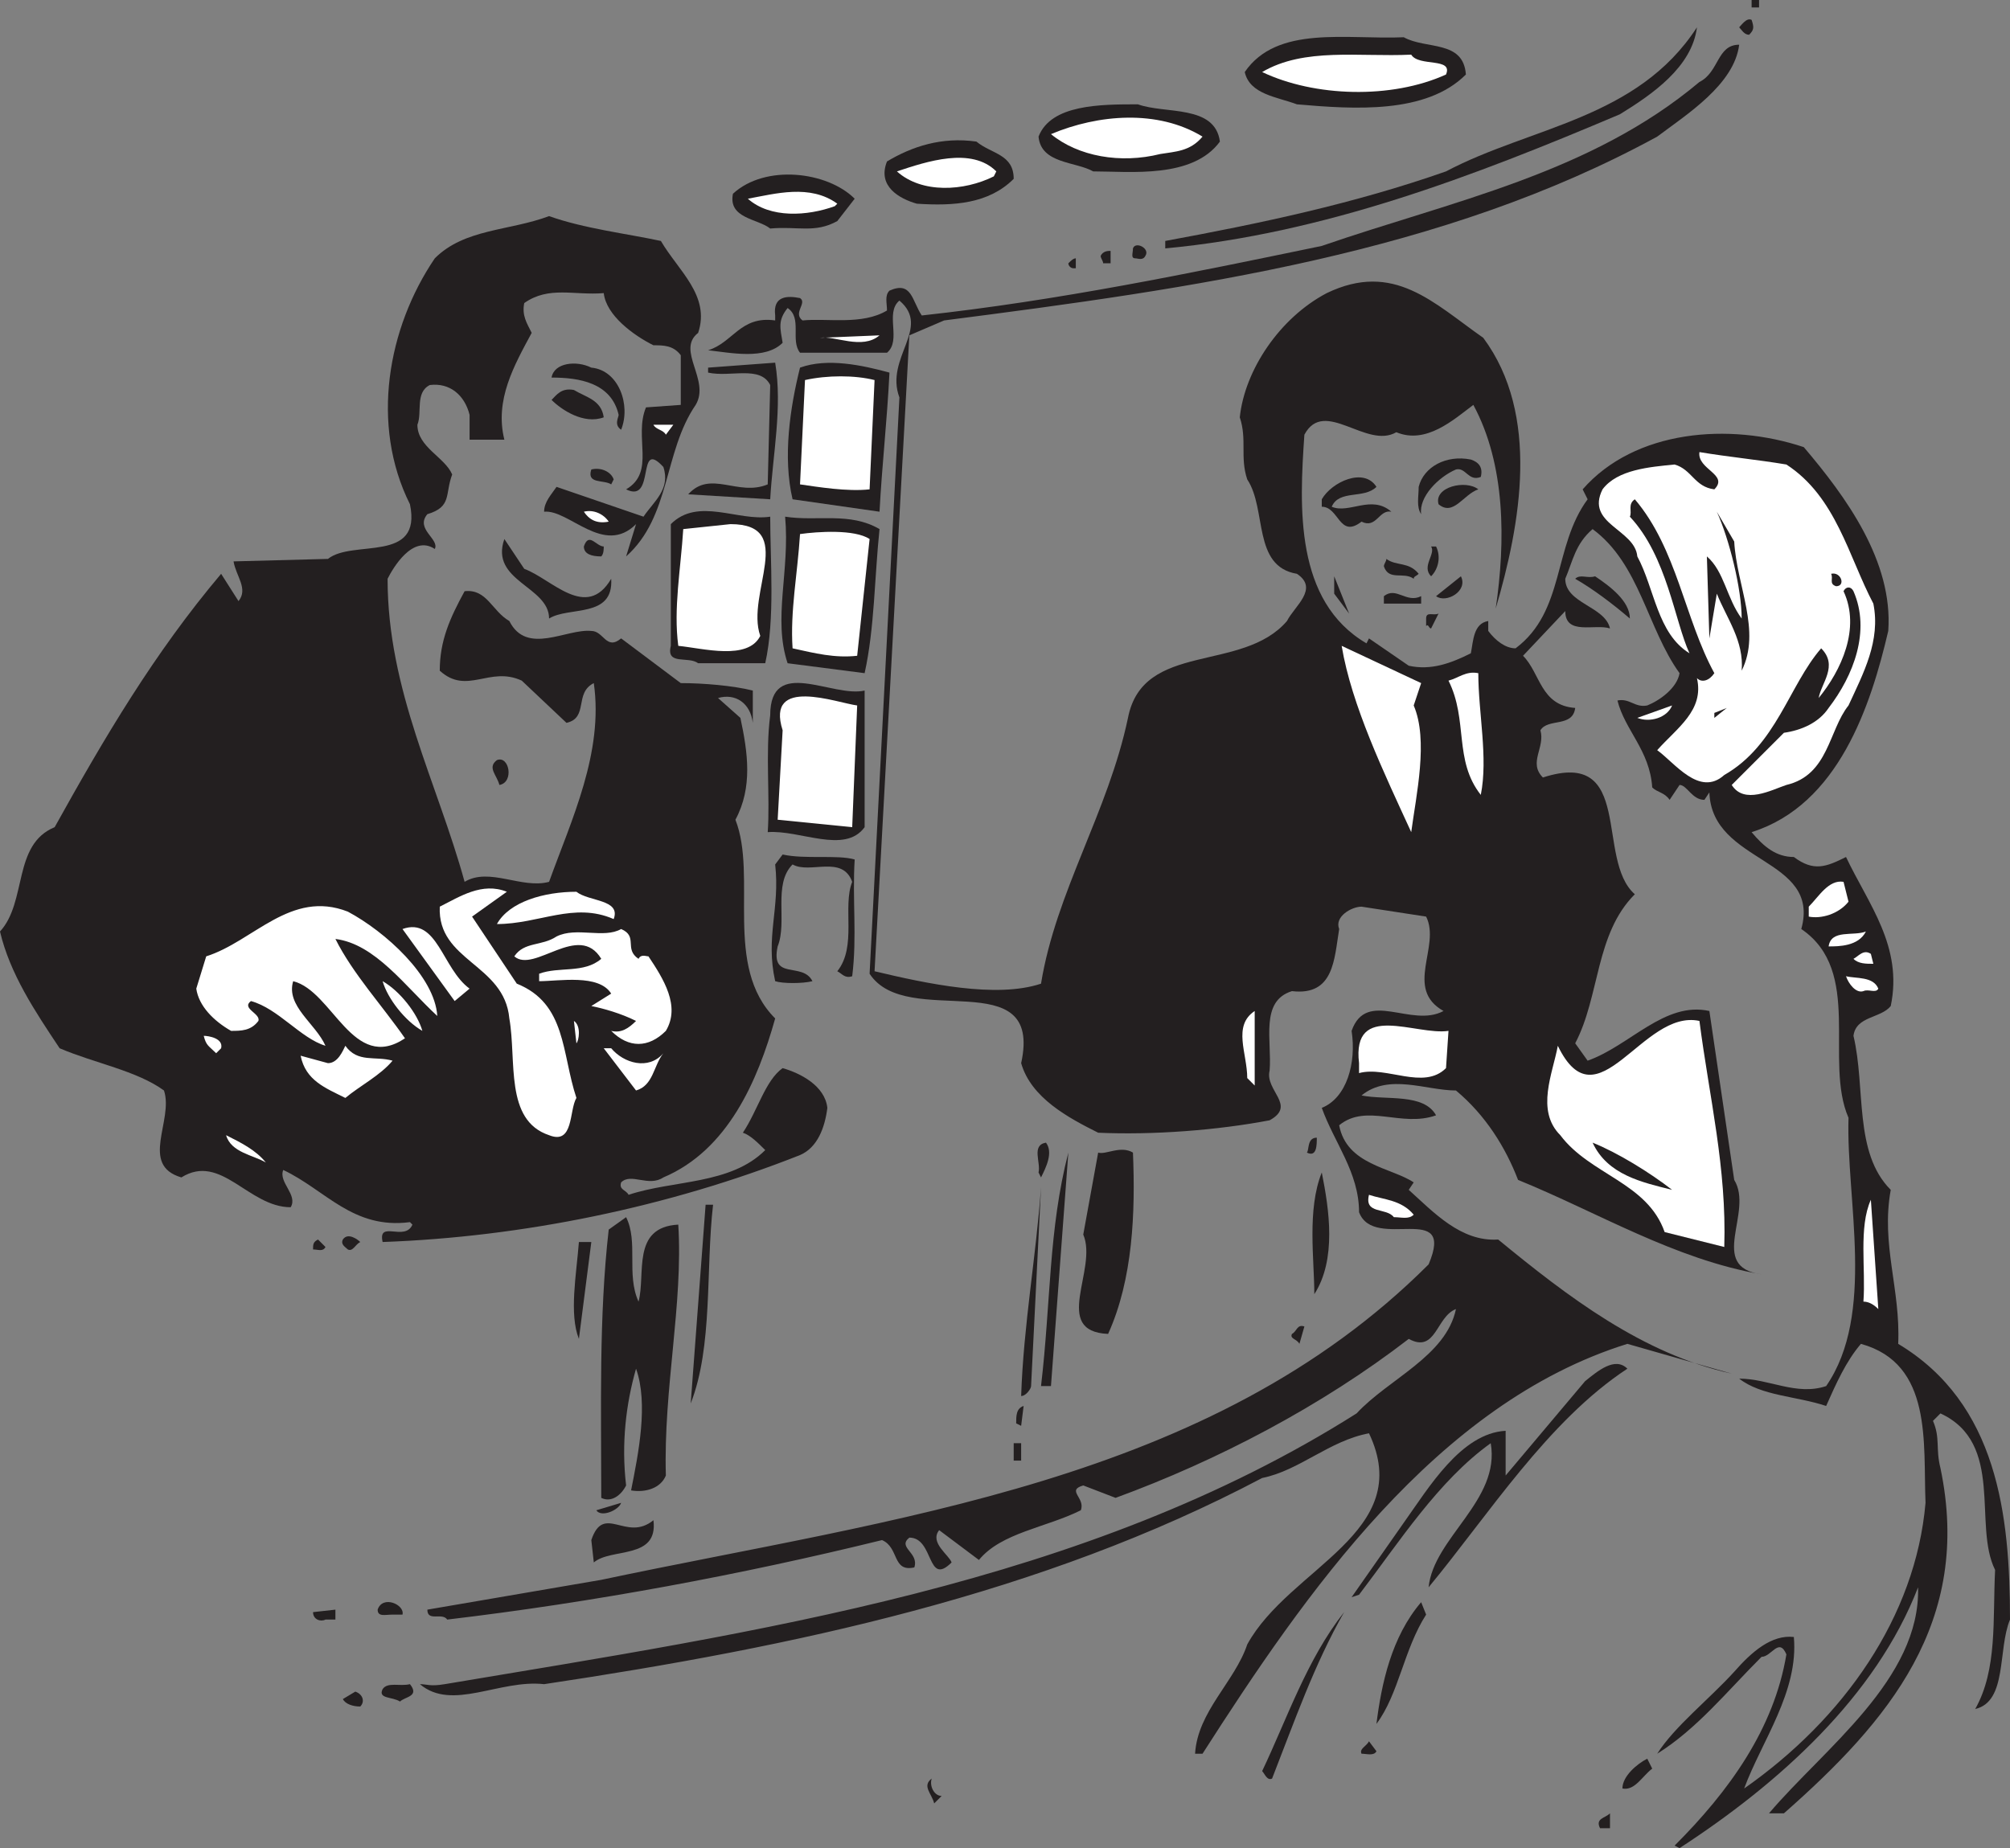 <svg xmlns="http://www.w3.org/2000/svg" width="606.75" height="558"><rect width="100%" height="100%" fill="#808080" stroke="none"/><path fill="#231f20" fill-rule="evenodd" d="M528.75 2.25H531V0h-2.25v2.25m-3.75 6c.75.75 1.5 2.25 3 2.25 1.5-1.5 1.5-2.25.75-4.5-1.5-.75-3 1.5-3.75 2.25m-88.5 43.5c-27.75 9.75-56.25 15.75-84.75 21V75c48-4.5 93-21.75 137.25-40.5 9.75-6 21.75-14.25 23.25-26.25-18 27.75-50.25 30-75.75 43.5m-60.75-30c1.5 6.75 9.75 7.5 15.75 9.75 17.25 1.5 39 3 51-9-.75-10.5-12-7.5-18.75-11.25-17.25.75-38.25-3.75-48 10.5"/><path fill="#231f20" fill-rule="evenodd" d="M513 24.75c-33 27.75-75 36-114 49.5-39.75 8.25-79.5 16.5-120.75 21-3-4.5-3-10.5-9.75-7.5-1.5 1.5-.75 3.75-.75 6-7.5 4.5-18 2.25-25.5 3-3-2.25 1.5-5.25-.75-6.75-3.75-.75-8.25-.75-7.5 5.25v1.5c-10.5-1.5-12.75 6.75-20.25 9 6.75.75 17.25 3 22.5-2.25-.75-4.5-1.5-6.75 1.5-10.5 4.5 3 .75 9.75 3.75 13.5h26.25c4.5-3.75-.75-12 3.75-15.75 9.75 8.25-4.5 17.25 0 29.25l-9 174c11.25 17.25 52.5-3.75 45.75 27 3 10.5 14.25 16.5 23.25 21 16.5.75 36-.75 51.75-3.75 8.25-4.5-1.5-9 0-15 .75-9-3-21 6.75-24 12.75 1.5 12.75-9.75 14.25-18.75-1.5-3.75 3.75-6.75 6.75-6.75l19.5 3c4.5 9-6.75 21.75 5.25 28.5-9.75 5.25-23.25-6.75-27.75 6 1.5 9.75-1.5 20.25-9 23.25 3.75 10.5 11.25 19.5 11.25 31.5 4.5 12 29.25-3.75 21 15.75-66 66-161.25 76.5-249.75 95.25l-52.5 9c0 3.75 4.5.75 6 3 44.25-5.25 88.5-13.5 131.25-24 5.25 2.25 3 9.75 9.75 8.25 1.5-4.5-5.25-6-1.5-9 7.5 0 5.25 15 12.75 7.5-.75-2.25-6.75-6-3.75-9.75l12 9c6.75-8.25 20.25-9.75 30.75-15 1.5-3.75-4.5-6 .75-7.5l9.75 3.75c30.75-11.25 62.25-27.75 88.5-48 8.25 4.5 8.25-6.75 14.25-9-3 14.25-20.25 21-30 31.5-81.75 51.75-181.5 66-275.25 81.75-4.5.75-5.25 0-7.5 0 9.75 8.25 24-1.5 37.5 0 75-11.25 150-27 216.75-62.25 11.25-2.25 20.25-11.25 32.25-13.5 14.25 30-24 40.5-36.75 63.75-3.75 11.25-15 20.25-15.75 33H363c30.75-48 70.5-105.75 128.25-123.75l31.5 9c-27-6-49.5-23.25-70.5-40.5-11.25.75-19.5-8.25-27-15l1.5-2.25c-6.75-4.5-20.25-5.25-22.5-17.25 8.25-6.75 18.75.75 29.25-3-3.75-6.75-15-4.5-22.5-6 8.25-6.75 19.5-1.5 28.5-1.5 9 7.5 15 17.25 18.75 27 24 9.75 47.25 24 73.5 28.5-16.5-2.25-2.25-18.75-8.25-28.5l-7.5-51c-13.5-3-24 10.5-36.75 15L475.5 315c7.5-14.25 6-33 18-45-12-10.5 0-44.25-27.75-35.25-4.5-4.5.75-9-.75-14.25 2.25-3.75 9.75-.75 10.5-6.75C465 213 465 203.25 459.75 198l12.75-13.5c0 7.5 9 3.75 13.5 5.25-1.5-6.75-13.5-7.5-13.5-15 2.25-5.25 3-10.5 8.25-15 14.25 10.5 16.5 30 26.25 43.5-.75 4.5-6 8.25-9.75 9.75-3.75.75-5.25-2.25-9-1.5 2.25 9 9.75 15 10.5 26.25 1.5 1.5 3.75 1.5 5.25 3.75l3-4.5c2.25 0 3.75 4.5 7.5 4.5l1.5-2.25c.75 21.75 33.75 19.5 27.75 41.25 18.75 12.75 6.75 39.75 14.25 57-.75 24.75 8.25 59.25-6.75 81-9 3-17.25-2.25-26.25-2.25 6.75 5.25 17.25 5.25 26.25 8.25 3-6.75 6-13.5 10.5-18.75 21.75 6 18.75 30 19.5 48-3 34.5-24.75 65.25-54.75 86.25 5.25-14.25 16.5-29.25 15-45.75-6.75-.75-12.75 4.5-18 10.5-7.5 8.25-18 16.5-23.25 24.75 12-7.5 21-18.75 31.5-29.25 3 0 5.25-6 7.5-.75-3.75 22.5-17.25 41.25-33.75 57.75l1.5.75c30-19.5 59.25-45.75 72-78.75.75 27.75-28.5 48.75-45 68.25h4.5c31.5-27.75 57-57.75 47.25-104.25-1.5-6 0-9-2.25-14.25l2.25-2.25c19.5 9 9.75 33.75 16.5 47.25-.75 15 .75 30-6 42 9.75-2.25 6.75-18 10.5-27 0-31.5-3.75-65.25-33.75-83.25.75-16.5-5.25-30-2.25-46.5-11.25-11.25-7.5-30.75-11.25-46.5.75-6 8.25-5.25 11.25-9 3.75-18-6.75-30.75-13.5-45-6 3-9.75 4.5-15.75 0-5.25 0-9-3-12.75-7.5C555 243 564.75 213 570 190.5c1.5-21-12.75-40.5-25.5-55.5-22.5-7.5-51-5.25-66.75 12.75l1.5 3c-10.5 14.25-6.75 33.75-21.75 45-3 0-6-2.25-8.25-5.25v-3c-4.5.75-4.5 6-5.25 9.75-6 3-12 5.25-18.75 3.75l-12-8.25-.75 1.5c-21.75-12.75-20.25-41.25-18.75-63 6-11.25 18.75 4.5 27.75-.75 9 3.75 17.25-3.75 23.25-8.25 9.75 18 9.75 41.25 6.75 61.5 7.5-25.5 13.5-58.5-3.75-81.75-15-10.5-27-23.25-47.25-13.5-14.25 7.5-24.75 23.25-26.25 37.5 2.25 6.75 0 12 2.25 18.75 6 9 1.5 26.25 15 28.5 6.75 4.5-.75 9.75-3 14.25-13.5 15.75-43.5 6-48 29.25-6 28.5-21.75 52.5-26.25 80.25-13.5 4.5-34.5 0-50.25-3.75l10.5-192 10.5-4.5C360.75 87 435.75 76.5 500.25 41.25c9-6.75 23.25-15.75 24.75-27.75-6.75 0-6 8.25-12 11.25"/><path fill="#fff" fill-rule="evenodd" d="M381 21.75c15.75 7.5 39 8.25 55.5.75 2.25-5.25-8.25-2.25-10.5-6-15.75.75-32.25-2.25-45 5.25"/><path fill="#231f20" fill-rule="evenodd" d="M313.5 41.25c.75 8.25 11.25 7.5 16.5 10.5 11.25 0 30 2.25 38.25-9-1.5-11.25-16.5-8.25-24.75-11.25-11.25 0-26.25 0-30 9.75"/><path fill="#fff" fill-rule="evenodd" d="M317.25 40.5c8.25 6.75 21 9 33 6 4.5-.75 9-.75 12.75-5.25-13.5-8.25-31.5-6.75-45.75-.75"/><path fill="#231f20" fill-rule="evenodd" d="M267.75 48.75c-3 7.5 3.75 11.25 9 12.75 11.25.75 21.75 0 29.25-7.5 0-7.5-6.75-7.5-11.25-11.25-10.5-1.5-19.5 1.5-27 6"/><path fill="#fff" fill-rule="evenodd" d="M270.75 51.75c7.5 6.75 20.25 6 29.25 1.5l.75-1.5c-7.5-7.5-21-3-30 0"/><path fill="#231f20" fill-rule="evenodd" d="M221.25 58.5c-1.5 7.5 7.5 7.5 11.25 10.5 8.25-.75 13.5 1.5 20.25-2.25L258 60c-8.25-8.25-27-10.5-36.75-1.5"/><path fill="#fff" fill-rule="evenodd" d="M225.75 60c6.75 6 18 5.25 26.25 2.25l.75-.75c-8.25-6-18.75-3-27-1.5"/><path fill="#231f20" fill-rule="evenodd" d="M131.25 78c-14.25 21-19.5 50.25-7.5 74.25 3.75 18-17.25 10.5-24.75 16.5l-28.5.75c.75 4.5 4.5 8.25 1.5 12l-5.25-8.25c-20.25 24-35.25 49.5-50.25 76.5C3.75 255 8.25 272.25 0 281.25c3 12.75 10.5 24 18 35.25 10.5 4.5 23.25 6.75 31.5 12.75 3 9-7.5 22.5 5.25 26.25 12-7.5 20.25 9 33 9C90 360.75 84 357 85.5 353.25c12.75 6 21 18 38.25 15.75l.75.75c-2.25 5.25-10.5-1.5-9 5.25 42-1.5 86.25-10.5 126-26.25 5.25-2.25 7.5-8.25 8.25-14.25-.75-6.75-8.25-10.5-13.5-12-5.25 3.75-7.5 12.75-12 19.5 2.25.75 4.5 3 6.75 5.25-10.5 10.5-27.75 9-41.25 13.5-.75-1.5-3-1.5-2.25-3.75 3-3 8.25 1.5 12.75-1.5 19.5-8.25 28.5-29.25 33.75-48-15.75-15.75-5.25-42.75-12-60 5.25-9.75 3.75-20.25 1.5-30.75l-6.75-6c5.25-1.5 9.75 1.5 10.5 7.5v-9.75c-6-1.5-15-2.25-21.75-2.25l-18-13.5c-4.5 3.75-5.25-2.25-9-2.25-7.5-.75-19.5 7.5-24.75-3-5.25-3-6.75-9.75-13.5-9-4.5 8.25-7.5 15-7.5 24 8.25 7.5 15-1.5 24.75 3l13.5 12.75c6.75-1.5 2.25-9 8.25-12 3 21-6.75 41.25-13.5 60-8.25 2.25-18-4.5-25.5 0-8.25-30-23.25-57.75-23.25-91.5 1.5-3 7.5-13.5 14.25-9 1.5-3-6-6-2.25-10.5 7.5-2.25 5.25-6 7.5-12-2.25-5.25-10.5-8.25-10.5-15 1.5-3.75-.75-9.75 3.75-12 6-.75 10.5 3 12 9v7.5h10.5c-3-12 3-22.5 8.25-32.25-1.5-3-3-5.25-2.25-9 7.5-5.25 15-2.25 24-3 .75 6.75 9 12.75 15 15.75 3 0 6 0 8.25 3v15L195 123c-3.75 9 3 19.5-6 24.75 9 4.5 3-15.75 11.25-6.75 2.25 6.75-3 10.5-6 15L168 147c-1.5 2.25-3.75 4.5-3.75 7.5 7.5-.75 18 13.5 27.75 3.75l-3 9.75c13.5-12 11.25-31.5 21-45.75 4.5-7.5-6-16.5.75-21.75 3.75-11.25-6-18.75-11.25-27.75-10.5-2.25-23.25-3.75-33.75-7.5-12 4.5-25.5 3.75-34.5 12.75M342 75c0 1.5-.75 3 .75 3 .75 0 2.25.75 3-.75 1.5-2.25-3-4.5-3.75-2.25m-9.75 2.25c0 .75.75 1.5.75 2.25h2.25v-3.75c-.75 0-2.25 0-3 1.5m-9.75 2.25c0 .75.75 1.5 1.5 1.5h.75v-3c-.75 0-1.5.75-2.25 1.5"/><path fill="#fff" fill-rule="evenodd" d="M247.5 102c4.5-.75 12.75 3.75 18-.75l-18 .75"/><path fill="#231f20" fill-rule="evenodd" d="M241.5 111c-3 12-5.25 27-2.25 39.75l26.25 3.75c.75-14.25 2.25-27 3-42-8.25-2.25-18.75-4.5-27-1.5m-27.75 1.5c6.75 1.5 15.75-2.25 18.75 3.75l-.75 30c-9 3.75-17.25-4.5-24 3l24.75 1.5c.75-13.5 3.75-27.75 1.5-41.25l-20.25 1.5v1.5M166.5 114c8.25 0 18 1.5 20.25 11.25 0 .75-1.5 3 .75 4.5 3-7.5-.75-18-9-18.75-4.5-2.25-11.25-1.5-12 3"/><path fill="#fff" fill-rule="evenodd" d="M241.5 146.25c5.25.75 14.25 2.25 21 1.5l1.5-33c-6-1.5-14.25-1.5-21 0l-1.5 31.5"/><path fill="#231f20" fill-rule="evenodd" d="M166.5 120.75c3 3 9.75 7.5 15.75 5.25-.75-5.25-5.25-6-9-8.25-3.75-.75-5.25 1.5-6.75 3"/><path fill="#fff" fill-rule="evenodd" d="M197.25 128.25c.75 1.5 3 1.5 3.75 3l2.25-3h-6M513 136.5c-.75 5.25 9 6.75 4.5 11.25-6-.75-6.75-6-12-7.5-7.5.75-17.25 1.5-21.75 7.5-5.25 10.5 9.75 12 10.5 20.25 5.25 9.75 6 23.25 15.75 29.25-4.5-9.75-6.75-29.25-18-41.25.75-1.5-.75-3.75 1.5-5.25 12.75 15 15 36 24 52.5-1.5 2.25-3.75 3-5.25 1.5 2.25 9.75-6 15-12 21.75 5.25 3.75 12.75 14.25 20.25 7.5 15.75-9 19.5-27 29.25-38.25 5.25 5.25 0 10.5-.75 15 6.75-8.25 12.75-21 7.5-32.25.75-1.5 2.25-1.5 3 0 5.25 12 0 25.5-7.5 35.25-3 4.5-8.25 6.75-13.5 7.5L522.75 237c3.75 6 12 1.5 16.5 0C552 234 552 220.5 558 213c4.5-9.75 9.75-19.5 7.5-30.75-7.5-14.25-11.25-32.25-26.25-42-9-1.5-17.25-2.25-26.25-3.75"/><path fill="#231f20" fill-rule="evenodd" d="M428.25 147c0 3-.75 6 .75 8.25-.75-5.25 5.25-11.25 10.5-13.5 3-.75 3.75 3.75 7.5 2.25.75-3-.75-4.5-3-5.25-7.5-1.5-14.25 2.25-15.75 8.25m-249.75-5.25c-1.5 4.5 3.75 3 6 4.5l.75-1.5c-.75-2.25-3.75-3.75-6.75-3m220.5 9V153c5.25 0 5.25 9.75 12 4.5 4.5 2.25 5.25-3.75 9-3-6-5.25-12.75.75-18-1.5 2.25-5.25 9.75-2.25 13.5-6-3.75-6-13.5-1.5-16.5 3.75"/><path fill="#231f20" fill-rule="evenodd" d="M434.25 152.25c4.5 3.75 7.5-3 12-4.5-3.75-3-13.5-.75-12 4.5m91.5 34.5c-4.5-6-5.25-14.25-10.5-18.75l.75 24.75 2.25-13.5c3 7.5 8.25 14.25 7.5 23.25 6-12-1.5-25.5-2.25-39l-5.25-9c3.75 8.25 7.5 23.25 7.5 32.25M202.5 195c-1.5 6 5.25 3 8.25 5.25H231c3-13.5 1.5-30.75 1.5-44.25-9.75 1.5-21.75-6-30 2.25V195"/><path fill="#fff" fill-rule="evenodd" d="M176.25 154.5c1.5 2.25 3.75 3.75 7.5 3-1.5-2.25-4.5-3.75-7.5-3"/><path fill="#231f20" fill-rule="evenodd" d="M237 156c1.5 16.5-3.75 30.75.75 44.25l23.25 3c3-13.5 3-29.25 4.5-43.5-9-5.25-18.75-2.25-28.5-3.75"/><path fill="#fff" fill-rule="evenodd" d="M206.25 159.75c-.75 12-3 24-1.5 35.25 7.5.75 21 4.5 24.75-3-4.5-12.75 11.25-33.75-9-33.75l-14.25 1.5m35.25 1.5c-.75 12-3 23.25-2.25 34.5 6.75 1.5 12.75 3 19.5 2.25l3.75-35.25c-4.5-3-15.75-2.25-21-1.5"/><path fill="#231f20" fill-rule="evenodd" d="M176.25 165c0 2.25 2.25 3 5.25 3 .75-.75.75-2.25.75-3-2.25 0-4.5-4.5-6 0m-10.5 21.75c6-3.75 19.5 0 18.75-12-7.5 12.75-18 0-26.25-3l-6-9c-4.5 12.75 13.5 14.25 13.5 24M432 165c1.5 2.25-3 6 0 9 2.25-2.25 3-6 1.5-9H432m-13.5 3.75c0 .75-.75 1.5-.75 2.25 1.5 4.5 6 1.5 9 3.75 0-.75.75-.75 1.5-1.5-3-3.75-6.75-2.25-9.75-4.5m134.25 4.5c.75 1.5-.75 3 1.5 3.75 3 0 1.5-4.5-1.5-3.75m-77.25 1.5c5.25 3 11.25 7.5 16.5 12 0-5.25-6-9.75-10.5-12.75-2.25.75-4.5-.75-6 .75m-42 5.25c3 2.25 9.75-1.5 7.5-6l-7.5 6m-26.25 5.25-4.5-11.25v5.25zm10.5-5.25v2.25H429V180c-4.5 2.25-7.5-3-11.25 0m12.75 6.75V189c.75-.75.75.75 1.5.75l2.25-4.5c-1.5.75-3.75-.75-3.75 1.5"/><path fill="#fff" fill-rule="evenodd" d="M426 251.25c1.5-11.25 5.25-27.75.75-38.25l2.25-6.75L405 195c3 18 12.75 38.25 21 56.25m11.25-45.75c6 12 1.5 24 9.75 34.5 2.25-11.25-.75-24.75-.75-36.75-3.75-.75-6 1.5-9 2.25"/><path fill="#231f20" fill-rule="evenodd" d="M232.5 216c-1.5 11.25 0 24.75-.75 35.25 9.75-.75 23.25 6.75 29.25-1.5V208.5c-9.75 2.25-28.5-10.5-28.5 7.5"/><path fill="#fff" fill-rule="evenodd" d="m236.25 220.5-1.5 27 22.5 2.25 1.5-36.75c-6-.75-27.75-9-22.5 7.5m258-3.75c3.75 1.5 9 0 10.5-3.75l-10.5 3.75"/><path fill="#231f20" fill-rule="evenodd" d="m517.5 216.75 3.75-3-3.75 1.5zM150 229.5c-3 2.25 0 4.5.75 7.5 4.5-.75 3-9-.75-7.5m84 31.5c1.5 13.5-3 21.75 0 35.25 2.25.75 8.25.75 11.25 0-3-6-12.75 0-10.5-10.5 3-7.5-1.5-18.75 4.5-24.75 5.25 3 15-3 18 5.25-3 7.5 1.5 19.5-4.5 27 1.5.75 2.25 2.25 4.5 1.5 1.5-12 0-23.25.75-35.25-5.25-1.5-15 0-21.75-1.5l-2.25 3"/><path fill="#fff" fill-rule="evenodd" d="M546 273.75v3c3.75.75 9-.75 12-4.5l-1.5-6c-4.5-.75-7.5 4.5-10.5 7.5m-413.25 0c-.75 16.5 19.5 17.25 21 33.75 2.25 12.75-1.5 30.75 12 35.25 7.5 3 6-7.5 8.25-11.25-4.5-13.5-3-28.5-18-34.5l-13.5-20.25 10.5-7.5c-7.5-3-14.25 1.5-20.25 4.5"/><path fill="#fff" fill-rule="evenodd" d="M150 279c12.75 0 23.25-6.75 35.25-1.5 2.25-6-7.5-5.25-11.25-8.25-9.75 0-20.25 3-24 9.75m-90.75 19.5c.75 5.25 5.25 9.75 10.5 12.75 3 0 6 0 8.25-3 .75-2.25-5.25-3.75-2.25-6 8.25 2.25 15 11.25 22.5 13.5-3-6.75-12-12-9.75-19.5 12 3 18 27.75 33.75 17.25-6.75-9.75-15.75-19.5-21-30 12 1.5 21 14.25 30.75 23.25-.75-12-15.75-25.5-27-31.5-17.25-6.75-28.5 9-42.75 13.5l-3 9.75m62.25-18 15.75 21.75 4.5-3.75c-8.25-6-9.75-21.75-20.25-18m46.5 2.25c-4.5 3-9.75 1.5-12.75 6 6 5.25 19.5-10.5 26.25.75-5.25 4.5-12.75 2.25-18.75 4.5v2.25c6 0 18-2.25 21.75 3.75l-6 3.75c3.75.75 9 2.25 13.5 4.5-2.25 2.25-4.5 3.75-7.5 3 5.25 5.25 11.25 5.25 16.5 0 4.5-7.5-.75-15.75-5.25-22.5-.75 0-2.25-.75-3 .75-4.5-3 0-6.75-5.25-9-5.25 3-13.5-.75-19.5 2.25m384 3c3 0 9 0 11.25-4.5-3.75 1.5-10.5-.75-11.25 4.5m7.5 3.75c1.5 1.5 3.75 1.5 6 1.5l-.75-3c-2.25-1.5-3.75.75-5.25 1.5m-2.25 5.25c.75 2.25 3 5.25 5.25 4.5 1.5-.75 3.75.75 4.5-.75-1.5-3.75-6.75-3-9.75-3.75"/><path fill="#fff" fill-rule="evenodd" d="M127.5 311.25c-1.5-5.25-6.75-12-12-15 1.5 5.25 6.75 12 12 15m249 14.25 2.25 2.25v-22.5c-6.75 4.5-2.25 12.75-2.25 20.25m93.75-9.75c-1.5 8.25-6.75 19.5.75 27 9 12 26.25 14.25 31.5 29.25l18 4.5c.75-24-4.5-45-7.5-68.25-17.25-3.75-30.75 32.25-42.75 7.5M174 315c.75-.75 1.5-5.25-.75-6.75L174 315m236.25 6v3c8.25-2.25 19.5 5.25 26.25-1.5l.75-11.25c-9.75 1.5-29.25-9-27 9.75M61.5 312.75c.75 3 1.5 3 3.75 5.25l1.5-1.5c.75-3-3.75-3.75-5.25-3.75M99 321l-8.25-2.25c1.5 7.5 7.5 9.75 13.5 12.75 4.5-3.75 10.5-6.75 14.25-11.25-5.25-1.5-10.5.75-14.25-4.5-.75 1.5-2.25 5.25-5.25 5.25m93 8.25c5.25-1.5 5.25-7.5 8.25-11.25-4.5 5.25-12 3-15.75-1.5h-2.25l9.75 12.75m-123.75 13.5c1.5 5.25 8.25 6 12 8.25-3-3.75-7.5-6-12-8.25"/><path fill="#231f20" fill-rule="evenodd" d="M480.75 345c4.5 9.75 15 12 24 14.25-6.75-5.25-16.5-11.25-24-14.25m-86.25 3c3 1.5 3-2.25 3-4.5-3 0-2.25 3.75-3 4.5m-81 6 .75 1.5c1.5-3 3.75-7.5 1.5-10.5-4.5.75-1.5 6-2.25 9m13.5 18.75c4.5 10.5-9.75 29.25 7.5 30 7.5-16.5 8.25-36.75 7.5-54.75-3.75-2.25-8.25.75-10.5 0l-4.5 24.75m-12.75 45.75h3l5.25-70.5c-6 23.25-5.25 45-8.25 70.5m82.5-27.75c6.75-10.5 4.5-25.5 2.25-36.75-4.5 11.25-2.25 26.25-2.25 36.75m-88.5 30.75c1.5 0 3-2.25 3-3l3-60c-1.5 21-5.25 41.25-6 63"/><path fill="#fff" fill-rule="evenodd" d="M413.25 360.75c-1.5 6 5.25 3.75 7.5 6.75 2.25 0 4.5.75 6-.75-3.75-4.5-9-4.5-13.5-6M562.5 393c1.5 0 3 .75 4.5 2.25l-2.25-33c-3.75 8.25-1.5 21-2.25 30.75"/><path fill="#231f20" fill-rule="evenodd" d="M208.5 423.75c6.75-17.25 4.5-40.5 6.75-60H213l-4.5 60m-24.75-52.5c-3 26.25-2.25 54-2.25 81 3 1.5 6-.75 7.5-3.75-1.5-12.75 0-24.75 3-35.25 3.75 10.5.75 25.5-1.5 36.75 4.5.75 9-.75 10.5-4.5-.75-26.25 5.25-51.75 3.75-75.75-14.25.75-9.75 15-12 23.25-3.75-8.25 0-18-3.75-25.5l-5.25 3.75m-80.25 3c-.75 1.5.75 2.25 1.5 3 1.5.75 2.25-1.5 3.75-2.25-.75-.75-3.75-3-5.25-.75m-9 3c1.5 0 3 .75 3.75-.75L96 374.25c-1.5.75-1.5 1.5-1.5 3m80.25-2.25c-.75 9.75-3 21.75 0 29.25L178.5 375h-3.75M390 402.75c-.75 1.5 1.5 1.5 2.25 3l1.5-5.25c-2.25-.75-2.25 1.5-3.75 2.25m64.5 42.75V432c-13.5.75-23.25 17.25-30.75 27.75L408 482.25l2.25-.75c12-15.75 24-34.5 39.75-45.75 3 17.25-17.25 28.5-18.75 43.5 18-21.75 36-50.25 60-66-3.75-3.75-9 .75-12.75 3.75l-24 28.5m-147.75-15.75 1.5.75.75-6c-2.25.75-2.25 3-2.25 5.25M306 441h2.25v-5.25H306V441m-126 15c1.5 2.25 6.75 0 7.5-2.25L180 456m-1.5 9 .75 6.75c5.25-4.5 19.5-.75 18-12.75-8.25 6.75-15-5.25-18.75 6m237 55.5c6.75-9 8.25-22.5 15-33l-1.5-3.75c-9 10.5-12 24.75-13.5 36.75M114 486c0 2.25 2.25 1.5 4.5 1.5h3c.75-3-6-6-7.5-1.5m-19.5.75c0 2.25 2.25 3 3.75 2.25h3v-3l-6.75.75m286.5 48c.75.75 1.5 3 3 2.25 6.75-17.25 12.75-34.5 21.75-50.25C394.5 501 388.5 519 381 534.75M115.5 510c-1.5 3 3 2.25 5.25 3.75 1.5-1.5 6-1.5 3-5.25-3 .75-6.75-.75-8.25 1.5m-12 3c.75 1.5 3 2.25 5.25 2.25 1.5-1.5.75-3.75-1.5-4.5L103.5 513M411 529.5c1.5 0 3.75.75 4.5-.75l-2.25-3c-.75 1.5-3 2.25-2.25 3.75m78.75 10.5c3.75.75 6-3.75 9-6l-1.5-3c-3 1.5-7.5 5.25-7.5 9M282 544.5l2.25-2.25c-2.25 0-3.75-3-3-5.25-3 2.25 0 4.5.75 7.5m201 7.5h3v-4.5c-1.5 1.5-4.5 1.5-3 4.5"/></svg>

